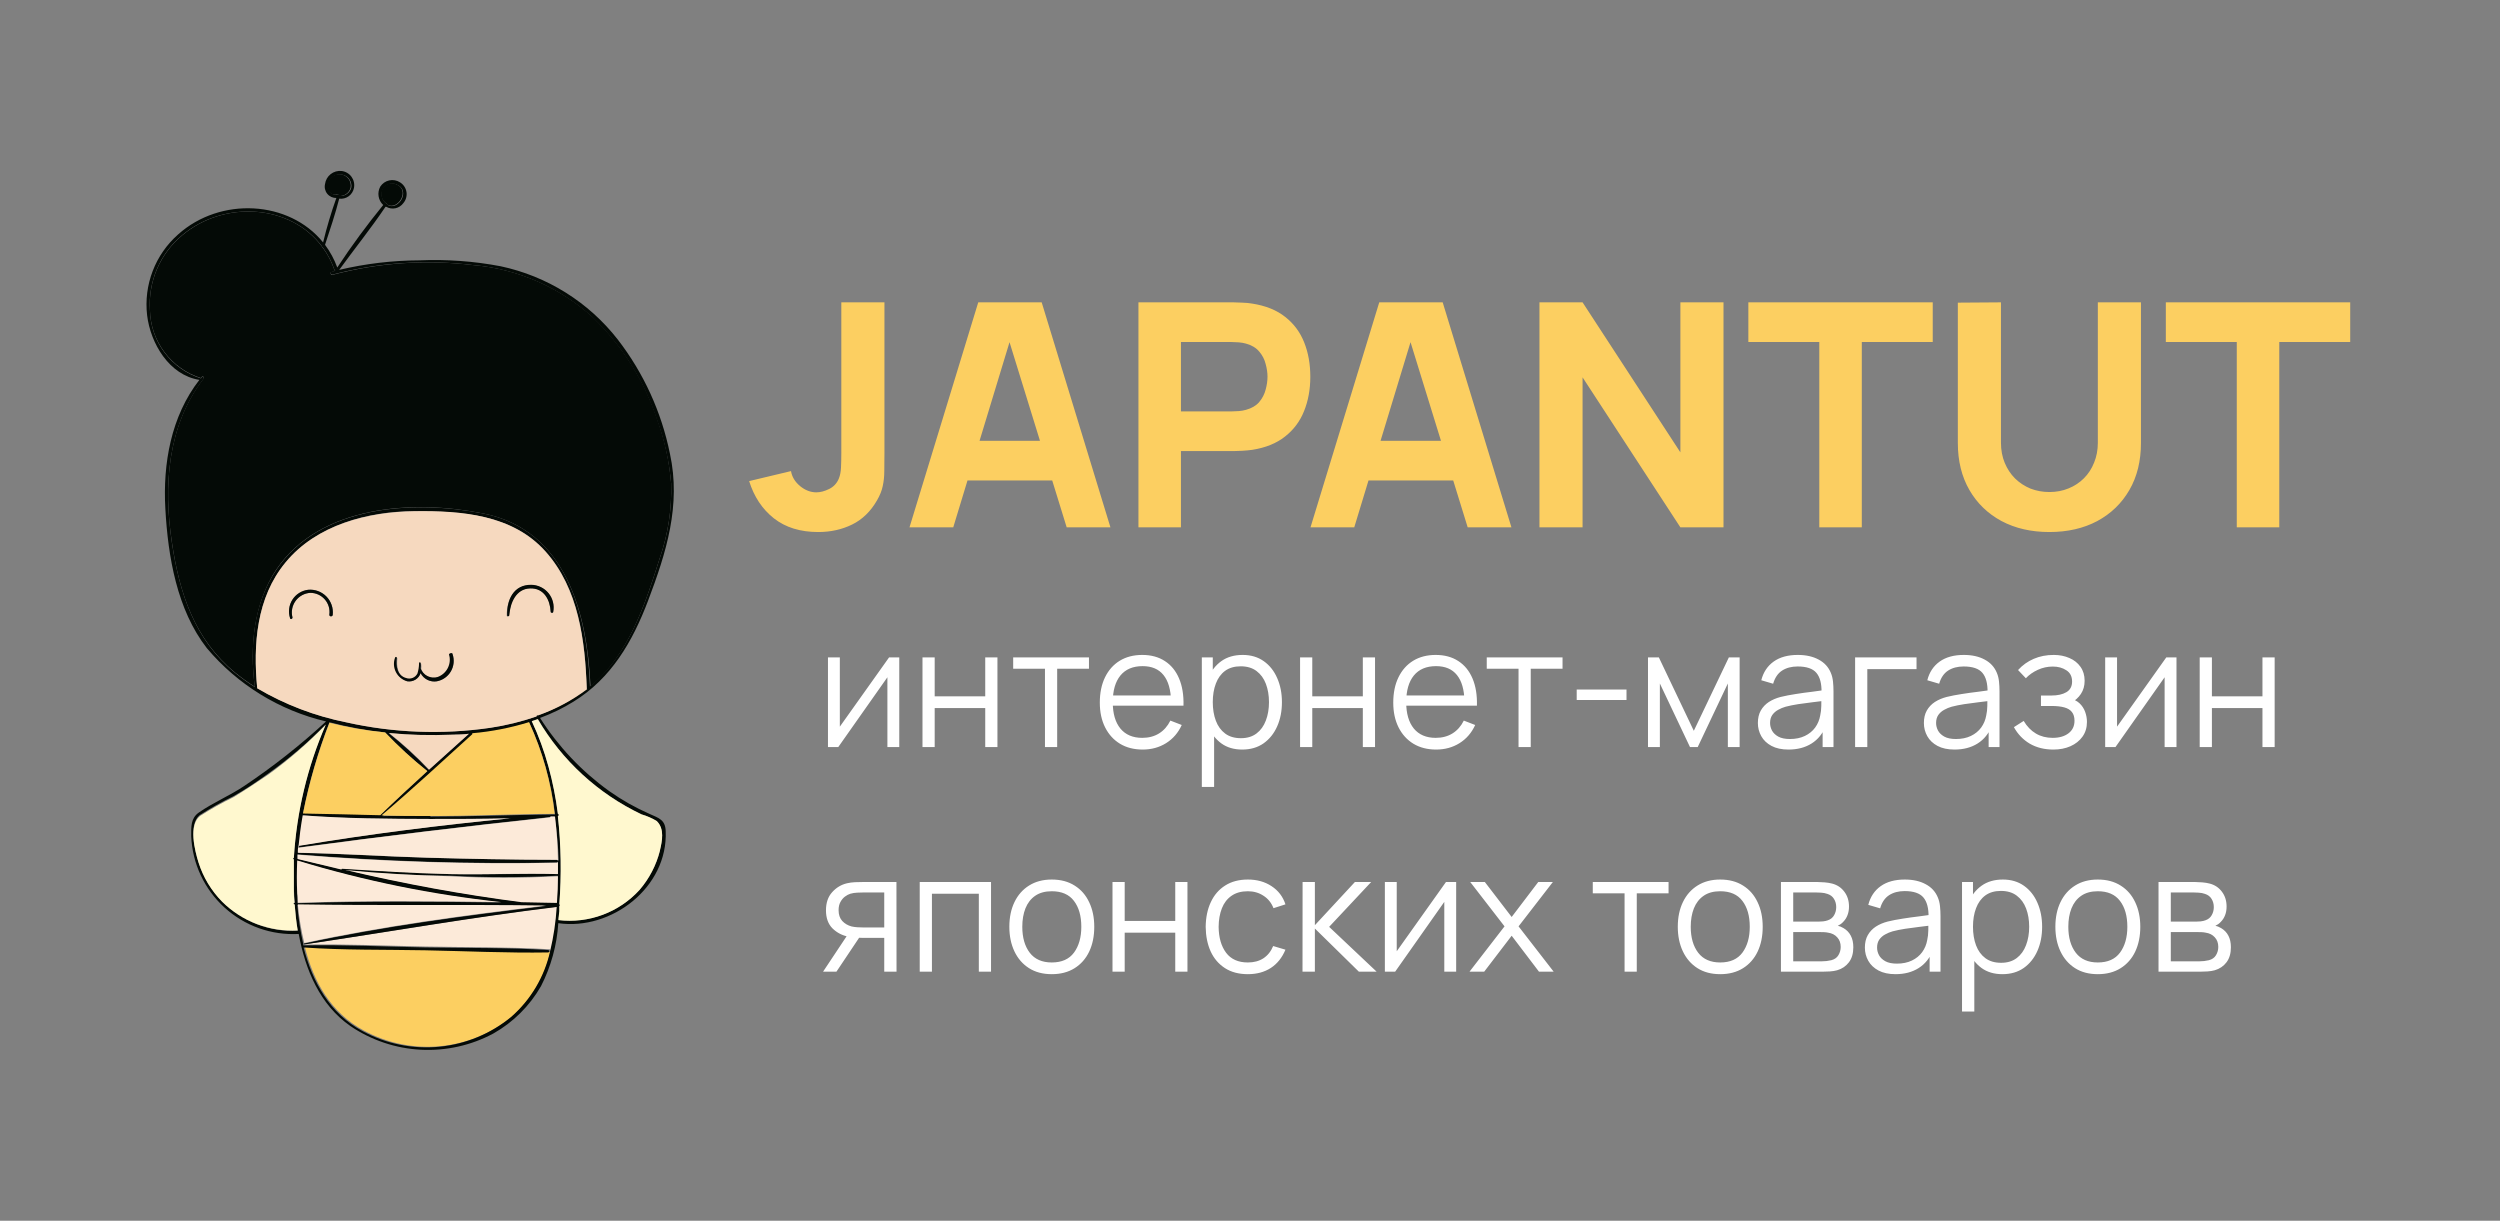 <svg width="512" height="250" viewBox="0 0 512 250" fill="none" xmlns="http://www.w3.org/2000/svg">
<rect x="0" y="0" width="512" height="250" fill="#808080" stroke="none"/>
<path fill-rule="evenodd" clip-rule="evenodd" d="M112.737 194.805C111.598 199.969 108.859 204.642 104.91 208.159C100.722 211.614 95.596 213.739 90.192 214.26C84.787 214.781 79.35 213.676 74.578 211.086C67.75 207.439 64.197 201.006 62.432 193.922C70.7 194.387 79.037 194.34 87.306 194.503C95.574 194.666 104.12 195.084 112.505 194.944C112.553 194.945 112.6 194.93 112.638 194.9C112.676 194.871 112.703 194.829 112.714 194.782L112.737 194.805Z" fill="#FCCF61"/>
<path fill-rule="evenodd" clip-rule="evenodd" d="M112.76 194.735C112.776 194.699 112.782 194.658 112.778 194.618C112.774 194.578 112.76 194.54 112.736 194.507C112.713 194.474 112.681 194.448 112.645 194.431C112.608 194.414 112.568 194.407 112.528 194.41C104.167 193.923 95.736 194.015 87.352 193.853C78.967 193.69 70.699 193.296 62.385 193.458V193.203C62.391 193.248 62.413 193.289 62.447 193.319C62.481 193.349 62.525 193.366 62.571 193.365C79.78 190.81 96.897 187.791 114.176 185.678C114.003 188.732 113.552 191.763 112.829 194.735H112.76Z" fill="#FCEAD9"/>
<path fill-rule="evenodd" clip-rule="evenodd" d="M137.194 92.871C139.516 103.485 136.45 113.193 132.711 123.063C129.553 131.378 125.186 138.949 117.429 143.71C115.27 145.044 112.983 146.156 110.601 147.032C114.327 152.895 119.144 157.988 124.792 162.035C127.37 163.855 130.124 165.411 133.013 166.68C134.987 167.562 136.265 167.911 136.334 170.233C136.822 181.73 125.21 190.625 114.34 189.069C114.054 193.571 112.845 197.967 110.787 201.982C108.462 206.026 105.093 209.371 101.032 211.667C96.484 214.104 91.356 215.251 86.202 214.985C81.048 214.719 76.066 213.05 71.792 210.157C65.498 205.791 62.502 198.545 61.178 191.275C58.414 191.425 55.647 191.024 53.039 190.096C50.43 189.168 48.032 187.731 45.984 185.868C43.936 184.006 42.278 181.755 41.106 179.246C39.935 176.738 39.274 174.022 39.161 171.255C39.161 169.328 39.045 167.609 40.694 166.424C43.62 164.381 47.081 162.941 49.984 160.99C55.916 157.02 61.53 152.594 66.775 147.752C57.237 145.505 48.678 140.244 42.366 132.748C36.235 124.875 34.4 113.982 33.866 104.228C33.331 94.938 35.027 85.253 40.833 77.798C34.632 76.822 30.823 70.32 30.127 64.56C29.772 61.491 30.166 58.382 31.274 55.498C32.382 52.614 34.172 50.042 36.49 48C45.153 40.243 59.227 41.033 66.172 49.649C66.912 46.567 67.819 43.528 68.889 40.545C68.533 40.555 68.18 40.482 67.857 40.334C67.534 40.185 67.249 39.965 67.025 39.688C66.8 39.412 66.642 39.089 66.563 38.742C66.483 38.395 66.485 38.035 66.567 37.688C66.671 36.889 67.084 36.161 67.718 35.662C68.352 35.163 69.155 34.932 69.957 35.017C70.359 35.064 70.747 35.194 71.097 35.398C71.446 35.602 71.749 35.877 71.987 36.204C72.225 36.532 72.393 36.905 72.479 37.3C72.565 37.695 72.569 38.105 72.489 38.501C72.359 39.181 71.974 39.786 71.412 40.192C70.851 40.597 70.156 40.774 69.47 40.684C68.657 43.866 67.588 47.025 66.567 50.137C67.621 51.557 68.466 53.121 69.075 54.782C71.99 50.359 75.129 46.087 78.481 41.985C77.978 41.513 77.645 40.888 77.536 40.207C77.427 39.526 77.547 38.828 77.877 38.222C78.296 37.57 78.957 37.11 79.715 36.945C80.473 36.779 81.265 36.922 81.918 37.34C82.27 37.554 82.571 37.842 82.801 38.184C83.03 38.526 83.182 38.914 83.246 39.321C83.31 39.727 83.285 40.143 83.172 40.539C83.059 40.935 82.861 41.302 82.592 41.613C82.204 42.144 81.635 42.513 80.992 42.651C80.349 42.788 79.678 42.683 79.108 42.357C79.056 42.376 78.998 42.376 78.945 42.357C75.996 46.746 72.582 50.973 69.47 55.27C74.858 53.994 80.375 53.339 85.913 53.319C91.476 53.081 97.049 53.486 102.519 54.526C112.043 56.553 120.547 61.874 126.533 69.553C131.822 76.409 135.468 84.386 137.194 92.871ZM135.127 114.284C136.822 109.381 137.609 104.211 137.449 99.025C137.061 94.531 136.069 90.11 134.5 85.88C131.871 77.948 127.351 70.774 121.331 64.978C114.59 58.844 106.024 55.091 96.945 54.294C87.285 53.102 77.487 53.764 68.076 56.245C67.704 56.245 67.542 55.781 67.914 55.664L68.68 55.456C68.632 55.443 68.589 55.416 68.556 55.379C68.523 55.342 68.501 55.296 68.494 55.246C67.942 53.647 67.159 52.137 66.172 50.764C66.139 50.761 66.107 50.752 66.078 50.736C66.049 50.72 66.024 50.698 66.004 50.672C65.984 50.645 65.971 50.615 65.963 50.583C65.956 50.551 65.956 50.518 65.963 50.485C59.483 41.776 45.85 40.986 37.303 48.163C35.063 50.024 33.297 52.391 32.151 55.068C31.004 57.745 30.509 60.656 30.707 63.561C30.776 66.684 31.82 69.708 33.695 72.207C35.569 74.706 38.179 76.556 41.158 77.496C41.228 77.416 41.29 77.331 41.344 77.24C41.553 77.008 41.878 77.357 41.693 77.589C34.284 87.274 33.448 99.49 35.213 111.172C36.746 121.438 39.858 131.03 48.149 137.811C49.437 138.859 50.786 139.829 52.19 140.714C51.099 132.562 51.865 123.644 56.603 116.677C65.591 103.392 84.728 102.37 98.965 105.157C115.92 108.525 120.286 125.595 120.82 140.575C121.494 140.018 122.144 139.414 122.771 138.81C129.344 132.33 132.409 122.901 135.127 114.284ZM135.127 174.205C135.591 172.231 136.125 169.746 134.476 168.143C133.518 167.557 132.487 167.096 131.411 166.773C122.527 162.554 115.121 155.755 110.16 147.264L108.929 147.682C110.332 150.675 111.474 153.783 112.343 156.972C113.217 160.15 113.861 163.386 114.271 166.657C114.549 166.657 114.549 167.052 114.271 167.121C114.929 173.106 115.03 179.14 114.573 185.144C114.603 185.172 114.627 185.206 114.643 185.244C114.66 185.282 114.668 185.323 114.668 185.364C114.668 185.406 114.66 185.447 114.643 185.485C114.627 185.523 114.603 185.557 114.573 185.585V186.607C114.573 187.211 114.456 187.815 114.387 188.419C117.447 188.784 120.549 188.414 123.437 187.34C126.326 186.265 128.916 184.517 130.993 182.241C132.991 179.923 134.422 177.172 135.173 174.205H135.127ZM88.119 167.237C96.596 167.237 105.097 166.866 113.667 166.796C112.913 160.294 111.133 153.952 108.395 148.007C104.664 149.186 100.817 149.965 96.922 150.33C96.936 150.362 96.944 150.398 96.944 150.434C96.944 150.47 96.936 150.506 96.922 150.539C90.79 156.136 84.728 161.779 78.342 167.144C81.547 167.052 84.845 167.121 88.166 167.121L88.119 167.237ZM92.091 179.012C99.476 179.198 106.862 178.85 114.224 179.012V176.411C114.221 176.445 114.212 176.477 114.196 176.507C114.181 176.537 114.159 176.564 114.133 176.585C114.107 176.607 114.077 176.623 114.045 176.633C114.013 176.643 113.979 176.647 113.945 176.643C96.254 176.981 78.558 176.423 60.923 174.971V175.854C63.911 176.597 66.907 177.317 69.911 178.014C69.911 178.014 69.911 177.851 70.05 177.851C77.366 178.316 84.728 178.734 92.091 179.012ZM95.993 150.33C94.878 150.33 93.67 150.492 92.648 150.515C88.294 150.7 83.932 150.576 79.596 150.144C82.507 152.442 85.247 154.949 87.794 157.645L95.993 150.33ZM114.015 185.748C96.713 187.838 79.619 190.857 62.409 193.412C62.386 193.415 62.362 193.414 62.34 193.407C62.317 193.4 62.297 193.389 62.279 193.373C62.261 193.358 62.247 193.339 62.238 193.317C62.228 193.296 62.223 193.273 62.223 193.249C78.481 189.719 95.203 187.559 111.762 185.562C94.808 185.399 77.854 185.562 60.9 185.33C61.105 188.034 61.509 190.72 62.107 193.365V193.621C70.399 193.458 78.76 193.876 87.074 194.039C95.389 194.202 103.889 194.039 112.25 194.573C112.288 194.575 112.326 194.586 112.359 194.604C112.393 194.623 112.422 194.649 112.445 194.68C112.467 194.711 112.482 194.747 112.488 194.785C112.495 194.823 112.493 194.861 112.482 194.898C112.467 194.947 112.436 194.99 112.394 195.019C112.352 195.049 112.301 195.063 112.25 195.061C103.866 195.2 95.458 194.782 87.074 194.62C78.69 194.457 70.468 194.62 62.177 194.039C63.965 201.006 67.496 207.556 74.324 211.202C79.1 213.791 84.54 214.896 89.948 214.375C95.356 213.853 100.485 211.73 104.679 208.276C108.709 204.751 111.508 200.032 112.668 194.805C113.376 191.83 113.827 188.8 114.015 185.748ZM70.933 147.937C80.614 150.106 90.611 150.484 100.429 149.052C103.643 148.566 106.807 147.789 109.881 146.73C109.874 146.702 109.873 146.672 109.879 146.644C109.885 146.616 109.898 146.59 109.916 146.567C109.934 146.544 109.957 146.526 109.983 146.514C110.009 146.502 110.038 146.496 110.067 146.497C110.092 146.485 110.12 146.479 110.148 146.479C110.176 146.479 110.204 146.485 110.229 146.497C113.803 145.197 117.155 143.357 120.17 141.04C119.821 131.169 118.59 120.625 111.739 112.937C104.888 105.25 94.413 104.692 84.891 104.692C75.369 104.692 64.825 107.479 58.484 115.167C52.515 122.343 51.819 132.028 52.678 140.947C58.328 144.283 64.499 146.647 70.933 147.937ZM70.817 178.13C82.679 180.941 94.679 183.135 106.769 184.702L114.015 184.842C114.108 182.984 114.178 181.149 114.224 179.338C106.859 179.732 99.479 179.732 92.114 179.338C84.984 179.291 77.9 179.012 70.817 178.223V178.13ZM104.539 167.586C99.082 167.748 93.6 167.725 88.282 167.725C79.573 167.725 70.817 167.725 62.13 167.005C61.759 169.119 61.48 171.232 61.271 173.369C61.271 173.81 61.271 174.251 61.155 174.669C69.934 174.809 78.736 175.413 87.515 175.668C96.294 175.923 105.283 176.016 114.155 176.109C114.225 176.109 114.292 176.135 114.344 176.183C114.395 176.23 114.427 176.295 114.433 176.365C114.319 173.294 114.04 170.232 113.597 167.191H112.738C112.715 167.235 112.682 167.273 112.642 167.301C112.601 167.329 112.555 167.347 112.506 167.353C95.365 169.188 78.295 171.302 61.202 173.555C61.085 173.555 61.016 173.415 61.039 173.299C61.048 173.272 61.063 173.248 61.084 173.227C61.104 173.207 61.128 173.192 61.155 173.183C75.578 170.814 90.07 169.002 104.539 167.586ZM87.515 157.924C84.455 155.488 81.569 152.841 78.876 150.004C75.028 149.594 71.216 148.895 67.472 147.914C65.13 153.938 63.319 160.155 62.061 166.494C67.333 166.494 72.605 166.726 77.877 166.842C81.082 163.893 84.241 160.897 87.515 157.924ZM60.18 175.691C60.736 166.285 62.937 157.048 66.683 148.402C63.052 152.093 59.104 155.458 54.884 158.458C52.562 160.13 50.239 161.71 47.731 163.103C45.38 164.243 43.1 165.522 40.903 166.935C38.58 168.84 39.858 174.042 40.624 176.504C41.566 179.552 43.223 182.331 45.455 184.61C47.474 186.644 49.899 188.231 52.572 189.268C55.245 190.304 58.106 190.766 60.969 190.625C60.667 188.837 60.482 187.048 60.342 185.26C60.318 185.27 60.291 185.273 60.264 185.271C60.238 185.268 60.213 185.258 60.191 185.244C60.169 185.229 60.151 185.209 60.138 185.185C60.126 185.162 60.119 185.136 60.119 185.109C60.119 185.082 60.126 185.056 60.138 185.033C60.151 185.009 60.169 184.989 60.191 184.974C60.213 184.959 60.238 184.95 60.264 184.947C60.291 184.944 60.318 184.948 60.342 184.958C60.342 183.983 60.203 183.007 60.18 182.032C60.18 180.058 60.18 178.06 60.18 176.063C59.971 176.063 60.063 175.691 60.18 175.761V175.691ZM60.923 184.981C74.858 184.517 88.793 184.633 102.728 184.842C88.555 183.325 74.558 180.471 60.923 176.318C60.807 178.585 60.807 180.856 60.923 183.123C60.876 183.657 60.923 184.261 60.969 184.888L60.923 184.981ZM69.609 40.15C70.127 40.171 70.638 40.017 71.058 39.714C71.479 39.411 71.787 38.976 71.931 38.478C72.035 37.914 71.927 37.331 71.626 36.842C71.326 36.353 70.856 35.993 70.306 35.83C69.776 35.662 69.204 35.689 68.693 35.906C68.181 36.123 67.765 36.517 67.519 37.015C66.892 38.222 67.519 40.289 69.191 39.802C69.243 39.786 69.297 39.783 69.35 39.794C69.403 39.805 69.453 39.828 69.494 39.863C69.536 39.898 69.568 39.942 69.588 39.992C69.608 40.042 69.615 40.097 69.609 40.15ZM79.433 41.985C81.523 43.239 84.287 38.966 81.175 37.781C80.663 37.552 80.082 37.533 79.556 37.728C79.03 37.924 78.602 38.318 78.365 38.826C78.129 39.344 78.09 39.93 78.257 40.473C78.424 41.017 78.785 41.48 79.271 41.776C79.312 41.796 79.348 41.825 79.376 41.862C79.404 41.898 79.424 41.94 79.433 41.985Z" fill="#040A06"/>
<path fill-rule="evenodd" clip-rule="evenodd" d="M137.449 99.026C137.609 104.211 136.822 109.382 135.127 114.284C132.409 122.901 129.344 132.33 122.887 138.81C122.26 139.414 121.61 140.018 120.936 140.575C120.286 125.595 115.92 108.525 98.966 105.157C84.729 102.3 65.591 103.392 56.603 116.607C51.958 123.574 51.099 132.493 52.19 140.645C50.786 139.759 49.437 138.79 48.149 137.742C39.858 130.96 36.746 121.484 35.213 111.103C33.448 99.49 34.284 87.204 41.693 77.519C41.879 77.287 41.553 76.939 41.344 77.171C41.29 77.261 41.228 77.347 41.158 77.426C38.179 76.486 35.569 74.636 33.695 72.137C31.821 69.638 30.776 66.615 30.707 63.491C30.528 60.605 31.032 57.717 32.178 55.062C33.324 52.406 35.08 50.059 37.303 48.209C45.85 40.986 59.483 41.776 65.963 50.532C65.956 50.564 65.956 50.597 65.963 50.63C65.971 50.662 65.985 50.692 66.004 50.718C66.024 50.745 66.049 50.767 66.078 50.782C66.107 50.798 66.139 50.808 66.172 50.811C67.16 52.184 67.942 53.694 68.494 55.293C68.502 55.342 68.523 55.388 68.556 55.425C68.589 55.462 68.632 55.489 68.68 55.502L67.914 55.711C67.542 55.711 67.705 56.408 68.076 56.292C77.484 53.795 87.283 53.117 96.945 54.294C106.056 55.071 114.659 58.825 121.424 64.978C127.444 70.774 131.964 77.948 134.593 85.88C136.13 90.114 137.091 94.536 137.449 99.026Z" fill="#040A06"/>
<path fill-rule="evenodd" clip-rule="evenodd" d="M134.498 168.142C136.147 169.745 135.613 172.23 135.149 174.204C134.401 177.179 132.969 179.938 130.968 182.263C128.891 184.539 126.301 186.287 123.413 187.362C120.525 188.436 117.422 188.806 114.362 188.441C114.362 187.837 114.502 187.233 114.548 186.629V185.607C114.578 185.579 114.602 185.545 114.619 185.507C114.635 185.469 114.644 185.428 114.644 185.387C114.644 185.345 114.635 185.304 114.619 185.266C114.602 185.229 114.578 185.194 114.548 185.166C115.005 179.162 114.904 173.129 114.246 167.143C114.478 167.143 114.478 166.679 114.246 166.679C113.837 163.409 113.192 160.172 112.318 156.994C111.449 153.805 110.307 150.697 108.904 147.704L110.135 147.286C115.096 155.778 122.502 162.576 131.386 166.795C132.477 167.107 133.524 167.56 134.498 168.142Z" fill="#FFF8CF"/>
<path fill-rule="evenodd" clip-rule="evenodd" d="M68.146 125.897C68.218 125.215 68.137 124.525 67.91 123.877C67.683 123.23 67.316 122.64 66.834 122.152C66.352 121.663 65.768 121.287 65.123 121.052C64.479 120.816 63.79 120.726 63.107 120.788C62.451 120.868 61.822 121.092 61.264 121.445C60.706 121.798 60.233 122.27 59.88 122.828C59.526 123.386 59.301 124.015 59.221 124.67C59.14 125.325 59.206 125.99 59.414 126.617C59.414 126.919 59.948 126.78 59.902 126.455C59.749 125.879 59.727 125.277 59.835 124.692C59.944 124.107 60.181 123.553 60.53 123.07C60.879 122.588 61.331 122.189 61.853 121.903C62.375 121.617 62.954 121.45 63.548 121.415C64.112 121.412 64.67 121.532 65.183 121.764C65.697 121.997 66.155 122.337 66.525 122.763C66.895 123.188 67.169 123.688 67.329 124.229C67.489 124.77 67.53 125.339 67.45 125.897C67.427 126.338 68.1 126.338 68.146 125.897ZM89.467 139.53C90.062 139.416 90.627 139.176 91.121 138.825C91.616 138.475 92.031 138.023 92.336 137.5C92.642 136.976 92.832 136.393 92.894 135.79C92.956 135.187 92.888 134.577 92.695 134.003C92.579 133.585 91.999 133.77 92.068 134.188C92.352 135.113 92.269 136.111 91.837 136.976C91.404 137.841 90.656 138.506 89.746 138.833C89.049 139.036 88.302 138.967 87.655 138.639C87.008 138.311 86.51 137.75 86.262 137.068C86.319 136.707 86.319 136.338 86.262 135.977C86.262 135.934 86.245 135.892 86.214 135.862C86.184 135.831 86.142 135.814 86.099 135.814C86.056 135.814 86.015 135.831 85.984 135.862C85.954 135.892 85.937 135.934 85.937 135.977C85.921 136.022 85.921 136.071 85.937 136.116C85.921 136.794 85.812 137.466 85.612 138.114C85.406 138.526 85.055 138.849 84.627 139.02C84.199 139.191 83.723 139.199 83.289 139.043C81.478 138.532 81.176 136.441 81.385 134.839C81.371 134.803 81.348 134.773 81.317 134.751C81.285 134.729 81.248 134.718 81.21 134.718C81.173 134.718 81.136 134.729 81.104 134.751C81.073 134.773 81.049 134.803 81.036 134.839C80.881 135.302 80.818 135.792 80.853 136.28C80.888 136.767 81.02 137.243 81.24 137.68C81.461 138.116 81.766 138.504 82.137 138.822C82.509 139.14 82.94 139.38 83.405 139.53C83.98 139.616 84.566 139.498 85.062 139.197C85.558 138.896 85.934 138.43 86.123 137.881C86.436 138.473 86.927 138.951 87.528 139.247C88.128 139.543 88.807 139.642 89.467 139.53ZM113.296 125.363C113.429 124.694 113.413 124.003 113.249 123.34C113.085 122.678 112.777 122.06 112.346 121.53C111.916 121 111.375 120.571 110.76 120.274C110.145 119.977 109.473 119.82 108.79 119.812C105.167 119.812 103.774 122.924 103.774 126.037C103.774 126.338 104.168 126.315 104.215 126.037C104.517 123.435 105.399 120.579 108.558 120.486C111.717 120.393 112.646 122.808 112.785 125.293C112.785 125.595 113.226 125.595 113.296 125.317V125.363ZM120.263 141.133C117.214 143.426 113.83 145.235 110.23 146.498C110.205 146.485 110.177 146.479 110.149 146.479C110.121 146.479 110.093 146.485 110.068 146.498C110.039 146.497 110.01 146.503 109.984 146.515C109.958 146.527 109.935 146.545 109.917 146.567C109.899 146.59 109.886 146.616 109.88 146.645C109.874 146.673 109.875 146.702 109.882 146.73C106.808 147.789 103.644 148.566 100.429 149.052C90.612 150.484 80.615 150.106 70.933 147.938C64.501 146.654 58.33 144.299 52.679 140.97C51.819 132.052 52.516 122.39 58.485 115.19C64.825 107.48 75.253 104.832 84.892 104.693C94.53 104.553 105.005 105.413 111.74 112.984C118.475 120.555 119.822 131.216 120.17 141.086L120.263 141.133Z" fill="#F6D9BF"/>
<path fill-rule="evenodd" clip-rule="evenodd" d="M114.271 176.411V179.012C106.909 178.803 99.523 179.151 92.137 179.012C84.752 178.873 77.413 178.385 70.074 177.92C70.074 177.92 69.911 177.92 69.934 178.083C66.946 177.386 63.95 176.666 60.946 175.923V175.041C78.597 176.485 96.309 177.036 114.015 176.689C114.051 176.69 114.086 176.682 114.119 176.668C114.151 176.654 114.181 176.633 114.205 176.607C114.229 176.58 114.247 176.549 114.259 176.516C114.27 176.482 114.274 176.446 114.271 176.411Z" fill="#FCEAD9"/>
<path fill-rule="evenodd" clip-rule="evenodd" d="M114.269 179.407C114.269 181.219 114.199 183.054 114.06 184.912L106.814 184.772C94.724 183.205 82.724 181.011 70.861 178.2C77.945 178.873 85.029 179.268 92.159 179.454C99.523 179.86 106.904 179.86 114.269 179.454V179.407Z" fill="#FCEAD9"/>
<path fill-rule="evenodd" clip-rule="evenodd" d="M114.271 176.341C114.265 176.272 114.234 176.207 114.182 176.159C114.13 176.112 114.063 176.086 113.993 176.086C105.121 176.086 96.225 175.9 87.353 175.645C78.482 175.389 69.772 174.785 60.993 174.646C60.993 174.228 60.993 173.787 61.109 173.345C61.109 173.345 61.109 173.601 61.272 173.601C78.365 171.278 95.436 169.235 112.576 167.4C112.625 167.394 112.672 167.376 112.712 167.348C112.753 167.319 112.786 167.281 112.808 167.237H113.667C114.03 170.259 114.232 173.298 114.271 176.341Z" fill="#FCEAD9"/>
<path fill-rule="evenodd" clip-rule="evenodd" d="M108.789 119.766C109.472 119.773 110.144 119.931 110.759 120.228C111.374 120.524 111.915 120.953 112.346 121.483C112.776 122.013 113.084 122.631 113.248 123.294C113.412 123.956 113.428 124.647 113.295 125.316C113.295 125.618 112.784 125.525 112.784 125.316C112.645 122.855 111.391 120.416 108.557 120.509C105.724 120.602 104.516 123.389 104.307 125.99C104.307 126.269 103.842 126.292 103.866 125.99C103.773 122.878 105.166 119.719 108.789 119.766Z" fill="#040A06"/>
<path fill-rule="evenodd" clip-rule="evenodd" d="M108.348 147.891C111.078 153.837 112.85 160.179 113.596 166.68C105.119 166.68 96.619 167.144 88.049 167.121C84.728 167.121 81.43 167.121 78.132 166.982C84.472 161.617 90.534 155.973 96.712 150.376C96.727 150.343 96.734 150.307 96.734 150.271C96.734 150.235 96.727 150.2 96.712 150.167C100.661 149.828 104.562 149.065 108.348 147.891Z" fill="#FCCF61"/>
<path fill-rule="evenodd" clip-rule="evenodd" d="M88.167 167.726C93.601 167.726 99.082 167.726 104.54 167.586C90.071 169.003 75.579 170.815 61.249 173.23C61.222 173.239 61.197 173.254 61.177 173.274C61.157 173.295 61.142 173.319 61.133 173.346C61.342 171.209 61.62 169.096 61.992 166.982C70.701 167.633 79.457 167.702 88.167 167.726Z" fill="#FCEAD9"/>
<path fill-rule="evenodd" clip-rule="evenodd" d="M92.695 150.446C93.786 150.446 95.017 150.446 96.039 150.26L87.887 157.623C85.34 154.927 82.6 152.419 79.689 150.121C84.011 150.536 88.357 150.645 92.695 150.446Z" fill="#F6D9BF"/>
<path fill-rule="evenodd" clip-rule="evenodd" d="M92.694 134.003C92.887 134.577 92.955 135.187 92.893 135.79C92.831 136.393 92.641 136.976 92.335 137.499C92.03 138.023 91.615 138.475 91.12 138.825C90.626 139.176 90.061 139.416 89.466 139.53C88.807 139.635 88.132 139.53 87.536 139.23C86.94 138.93 86.453 138.45 86.145 137.858C85.96 138.416 85.582 138.89 85.081 139.196C84.579 139.502 83.985 139.62 83.404 139.53C82.906 139.395 82.443 139.157 82.042 138.832C81.642 138.507 81.314 138.102 81.08 137.642C80.846 137.183 80.711 136.68 80.683 136.165C80.655 135.65 80.736 135.135 80.919 134.653C80.932 134.617 80.956 134.587 80.987 134.565C81.018 134.543 81.055 134.532 81.093 134.532C81.131 134.532 81.168 134.543 81.199 134.565C81.231 134.587 81.254 134.617 81.267 134.653C81.058 136.255 81.267 138.346 83.172 138.857C83.606 139.013 84.082 139.005 84.51 138.834C84.938 138.663 85.288 138.34 85.494 137.928C85.695 137.28 85.804 136.608 85.82 135.93C85.804 135.885 85.804 135.836 85.82 135.791C85.82 135.748 85.837 135.706 85.867 135.676C85.898 135.645 85.939 135.628 85.982 135.628C86.025 135.628 86.067 135.645 86.097 135.676C86.128 135.706 86.145 135.748 86.145 135.791C86.202 136.152 86.202 136.521 86.145 136.882C86.393 137.564 86.891 138.126 87.538 138.453C88.185 138.781 88.932 138.851 89.629 138.648C90.538 138.32 91.287 137.655 91.72 136.79C92.152 135.925 92.235 134.927 91.951 134.003C92.044 133.77 92.694 133.585 92.694 134.003Z" fill="#040A06"/>
<path fill-rule="evenodd" clip-rule="evenodd" d="M60.993 185.213C77.947 185.492 94.902 185.213 111.856 185.446C95.296 187.443 78.621 189.603 62.317 193.133C61.685 190.529 61.242 187.882 60.993 185.213Z" fill="#FCEAD9"/>
<path fill-rule="evenodd" clip-rule="evenodd" d="M60.877 176.226C74.512 180.379 88.51 183.232 102.682 184.749C88.747 184.54 74.812 184.424 60.993 184.889C60.993 184.261 60.993 183.634 60.877 183.031C60.761 180.764 60.761 178.492 60.877 176.226Z" fill="#FCEAD9"/>
<path fill-rule="evenodd" clip-rule="evenodd" d="M78.875 150.004C81.568 152.841 84.455 155.488 87.515 157.924C84.24 160.897 81.012 163.893 77.877 166.959C72.605 166.843 67.333 166.68 62.06 166.61C63.319 160.271 65.13 154.054 67.472 148.03C71.219 148.972 75.03 149.632 78.875 150.004Z" fill="#FCCF61"/>
<path fill-rule="evenodd" clip-rule="evenodd" d="M81.083 37.712C84.195 38.896 81.431 43.169 79.341 41.915C79.332 41.87 79.312 41.828 79.284 41.792C79.256 41.756 79.219 41.726 79.178 41.706C78.692 41.411 78.332 40.947 78.165 40.404C77.998 39.86 78.036 39.274 78.272 38.757C78.51 38.248 78.938 37.854 79.464 37.658C79.989 37.463 80.571 37.482 81.083 37.712Z" fill="#040A06"/>
<path fill-rule="evenodd" clip-rule="evenodd" d="M70.305 35.83C70.829 36.019 71.268 36.391 71.541 36.877C71.814 37.363 71.903 37.931 71.791 38.477C71.647 38.975 71.339 39.411 70.918 39.714C70.498 40.017 69.987 40.17 69.469 40.15C69.475 40.096 69.468 40.042 69.448 39.992C69.428 39.941 69.396 39.897 69.354 39.862C69.313 39.828 69.263 39.804 69.21 39.794C69.157 39.783 69.103 39.785 69.051 39.801C67.402 40.289 66.728 38.222 67.379 37.014C67.627 36.484 68.067 36.068 68.61 35.848C69.152 35.629 69.758 35.622 70.305 35.83Z" fill="#040A06"/>
<path fill-rule="evenodd" clip-rule="evenodd" d="M63.106 120.787C63.789 120.725 64.478 120.815 65.122 121.051C65.767 121.287 66.351 121.663 66.833 122.151C67.315 122.64 67.682 123.229 67.909 123.877C68.136 124.524 68.217 125.214 68.146 125.897C68.146 126.338 67.426 126.338 67.449 125.897C67.529 125.338 67.488 124.769 67.328 124.229C67.169 123.688 66.894 123.187 66.524 122.762C66.154 122.337 65.696 121.996 65.183 121.764C64.669 121.531 64.111 121.412 63.547 121.414C62.953 121.449 62.374 121.616 61.852 121.903C61.33 122.189 60.878 122.588 60.529 123.07C60.181 123.552 59.943 124.106 59.834 124.691C59.726 125.276 59.748 125.879 59.901 126.454C59.901 126.779 59.483 126.918 59.413 126.617C59.205 125.99 59.139 125.325 59.22 124.67C59.3 124.014 59.525 123.385 59.879 122.827C60.232 122.269 60.705 121.797 61.263 121.444C61.821 121.092 62.45 120.867 63.106 120.787Z" fill="#040A06"/>
<path fill-rule="evenodd" clip-rule="evenodd" d="M66.731 148.402C62.969 157.046 60.753 166.282 60.181 175.691C59.996 175.691 59.903 175.923 60.181 175.993C60.181 177.99 60.181 179.988 60.181 181.962C60.181 182.937 60.181 183.913 60.344 184.888C60.319 184.878 60.293 184.875 60.266 184.878C60.24 184.88 60.215 184.89 60.193 184.905C60.17 184.92 60.153 184.94 60.14 184.963C60.128 184.987 60.121 185.013 60.121 185.039C60.121 185.066 60.128 185.092 60.14 185.115C60.153 185.139 60.17 185.159 60.193 185.174C60.215 185.189 60.24 185.198 60.266 185.201C60.293 185.204 60.319 185.2 60.344 185.19C60.483 186.979 60.669 188.767 60.971 190.555C58.126 190.708 55.28 190.264 52.616 189.253C49.952 188.241 47.529 186.683 45.503 184.679C43.286 182.434 41.631 179.696 40.672 176.69C39.906 174.228 38.582 169.026 40.951 167.121C43.148 165.708 45.428 164.428 47.779 163.289C50.218 161.803 52.61 160.223 54.933 158.644C59.16 155.584 63.108 152.157 66.731 148.402Z" fill="#FFF8CF"/>
<path d="M167.567 108.96C163.898 108.96 160.868 108.021 158.479 106.144C156.111 104.267 154.426 101.728 153.423 98.528L161.999 96.48C162.191 97.653 162.81 98.677 163.855 99.552C164.9 100.405 166.01 100.832 167.183 100.832C167.994 100.832 168.858 100.608 169.775 100.16C170.714 99.712 171.386 98.997 171.791 98.016C172.047 97.397 172.196 96.64 172.239 95.744C172.282 94.848 172.303 93.813 172.303 92.64V61.92H181.135V92.64C181.135 94.112 181.124 95.392 181.103 96.48C181.103 97.568 180.996 98.592 180.783 99.552C180.591 100.491 180.196 101.472 179.599 102.496C178.298 104.757 176.602 106.4 174.511 107.424C172.42 108.448 170.106 108.96 167.567 108.96ZM186.265 108L200.345 61.92H213.337L227.417 108H218.457L205.913 67.36H207.577L195.225 108H186.265ZM194.713 98.4V90.272H219.033V98.4H194.713ZM233.153 108V61.92H252.609C253.057 61.92 253.654 61.941 254.401 61.984C255.169 62.005 255.852 62.069 256.449 62.176C259.201 62.603 261.452 63.509 263.201 64.896C264.972 66.283 266.273 68.032 267.105 70.144C267.937 72.235 268.353 74.571 268.353 77.152C268.353 79.733 267.926 82.08 267.073 84.192C266.241 86.283 264.94 88.021 263.169 89.408C261.42 90.795 259.18 91.701 256.449 92.128C255.852 92.213 255.169 92.277 254.401 92.32C253.633 92.363 253.036 92.384 252.609 92.384H241.857V108H233.153ZM241.857 84.256H252.225C252.673 84.256 253.164 84.235 253.697 84.192C254.23 84.149 254.721 84.064 255.169 83.936C256.342 83.616 257.249 83.083 257.889 82.336C258.529 81.568 258.966 80.725 259.201 79.808C259.457 78.869 259.585 77.984 259.585 77.152C259.585 76.32 259.457 75.445 259.201 74.528C258.966 73.589 258.529 72.747 257.889 72C257.249 71.232 256.342 70.688 255.169 70.368C254.721 70.24 254.23 70.155 253.697 70.112C253.164 70.069 252.673 70.048 252.225 70.048H241.857V84.256ZM268.39 108L282.47 61.92H295.462L309.542 108H300.582L288.038 67.36H289.702L277.35 108H268.39ZM276.838 98.4V90.272H301.158V98.4H276.838ZM315.278 108V61.92H324.11L344.142 92.64V61.92H352.974V108H344.142L324.11 77.28V108H315.278ZM372.591 108V70.048H358.063V61.92H395.823V70.048H381.295V108H372.591ZM419.717 108.96C416.005 108.96 412.741 108.213 409.925 106.72C407.109 105.205 404.912 103.083 403.333 100.352C401.755 97.621 400.965 94.411 400.965 90.72V61.984L409.797 61.92V90.656C409.797 92.171 410.053 93.547 410.565 94.784C411.077 96.021 411.781 97.088 412.677 97.984C413.595 98.88 414.651 99.573 415.845 100.064C417.061 100.533 418.352 100.768 419.717 100.768C421.125 100.768 422.427 100.523 423.621 100.032C424.837 99.541 425.893 98.848 426.789 97.952C427.685 97.056 428.379 95.989 428.869 94.752C429.381 93.515 429.637 92.149 429.637 90.656V61.92H438.469V90.72C438.469 94.411 437.68 97.621 436.101 100.352C434.523 103.083 432.325 105.205 429.509 106.72C426.693 108.213 423.429 108.96 419.717 108.96ZM458.091 108V70.048H443.563V61.92H481.323V70.048H466.795V108H458.091Z" fill="#FCCF61"/>
<path d="M184.17 134.64V153H181.739V138.703L171.675 153H169.567V134.64H171.998V148.818L182.079 134.64H184.17ZM188.925 153V134.64H191.424V142.613H201.777V134.64H204.276V153H201.777V145.01H191.424V153H188.925ZM214.01 153V136.952H207.499V134.64H223.02V136.952H216.509V153H214.01ZM234.031 153.51C232.24 153.51 230.688 153.113 229.373 152.32C228.07 151.527 227.055 150.41 226.33 148.971C225.605 147.532 225.242 145.843 225.242 143.905C225.242 141.899 225.599 140.165 226.313 138.703C227.027 137.241 228.03 136.113 229.322 135.32C230.625 134.527 232.161 134.13 233.929 134.13C235.742 134.13 237.289 134.549 238.57 135.388C239.851 136.215 240.82 137.405 241.477 138.958C242.134 140.511 242.435 142.364 242.378 144.517H239.828V143.633C239.783 141.253 239.267 139.457 238.281 138.244C237.306 137.031 235.878 136.425 233.997 136.425C232.025 136.425 230.512 137.065 229.458 138.346C228.415 139.627 227.894 141.451 227.894 143.82C227.894 146.132 228.415 147.928 229.458 149.209C230.512 150.478 232.002 151.113 233.929 151.113C235.244 151.113 236.388 150.813 237.363 150.212C238.349 149.6 239.125 148.722 239.692 147.577L242.021 148.478C241.296 150.076 240.225 151.317 238.808 152.201C237.403 153.074 235.81 153.51 234.031 153.51ZM227.01 144.517V142.426H241.035V144.517H227.01ZM254.396 153.51C252.707 153.51 251.279 153.085 250.112 152.235C248.944 151.374 248.06 150.212 247.46 148.75C246.859 147.277 246.559 145.628 246.559 143.803C246.559 141.944 246.859 140.29 247.46 138.839C248.072 137.377 248.967 136.227 250.146 135.388C251.324 134.549 252.775 134.13 254.498 134.13C256.175 134.13 257.614 134.555 258.816 135.405C260.017 136.255 260.935 137.411 261.57 138.873C262.216 140.335 262.539 141.978 262.539 143.803C262.539 145.639 262.216 147.288 261.57 148.75C260.924 150.212 259.994 151.374 258.782 152.235C257.569 153.085 256.107 153.51 254.396 153.51ZM246.134 161.16V134.64H248.378V148.461H248.65V161.16H246.134ZM254.141 151.181C255.421 151.181 256.487 150.858 257.337 150.212C258.187 149.566 258.821 148.688 259.241 147.577C259.671 146.455 259.887 145.197 259.887 143.803C259.887 142.42 259.677 141.174 259.258 140.063C258.838 138.952 258.198 138.074 257.337 137.428C256.487 136.782 255.404 136.459 254.09 136.459C252.809 136.459 251.744 136.771 250.894 137.394C250.055 138.017 249.426 138.884 249.007 139.995C248.587 141.094 248.378 142.364 248.378 143.803C248.378 145.22 248.587 146.489 249.007 147.611C249.426 148.722 250.061 149.594 250.911 150.229C251.761 150.864 252.837 151.181 254.141 151.181ZM266.255 153V134.64H268.754V142.613H279.107V134.64H281.606V153H279.107V145.01H268.754V153H266.255ZM294.128 153.51C292.338 153.51 290.785 153.113 289.47 152.32C288.167 151.527 287.153 150.41 286.427 148.971C285.702 147.532 285.339 145.843 285.339 143.905C285.339 141.899 285.696 140.165 286.41 138.703C287.124 137.241 288.127 136.113 289.419 135.32C290.723 134.527 292.258 134.13 294.026 134.13C295.84 134.13 297.387 134.549 298.667 135.388C299.948 136.215 300.917 137.405 301.574 138.958C302.232 140.511 302.532 142.364 302.475 144.517H299.925V143.633C299.88 141.253 299.364 139.457 298.378 138.244C297.404 137.031 295.976 136.425 294.094 136.425C292.122 136.425 290.609 137.065 289.555 138.346C288.513 139.627 287.991 141.451 287.991 143.82C287.991 146.132 288.513 147.928 289.555 149.209C290.609 150.478 292.1 151.113 294.026 151.113C295.341 151.113 296.486 150.813 297.46 150.212C298.446 149.6 299.223 148.722 299.789 147.577L302.118 148.478C301.393 150.076 300.322 151.317 298.905 152.201C297.5 153.074 295.908 153.51 294.128 153.51ZM287.107 144.517V142.426H301.132V144.517H287.107ZM310.997 153V136.952H304.486V134.64H320.007V136.952H313.496V153H310.997ZM322.908 143.361V141.219H333.108V143.361H322.908ZM337.509 153V134.64H339.736L346.893 149.668L354.067 134.64H356.277V153H353.863V139.978L347.692 153H346.111L339.94 139.978V153H337.509ZM366.286 153.51C364.904 153.51 363.742 153.261 362.801 152.762C361.872 152.263 361.175 151.6 360.71 150.773C360.246 149.946 360.013 149.045 360.013 148.07C360.013 147.073 360.212 146.223 360.608 145.52C361.016 144.806 361.566 144.222 362.257 143.769C362.96 143.316 363.77 142.97 364.688 142.732C365.618 142.505 366.643 142.307 367.765 142.137C368.899 141.956 370.004 141.803 371.08 141.678C372.168 141.542 373.12 141.412 373.936 141.287L373.052 141.831C373.086 140.018 372.735 138.675 371.998 137.802C371.262 136.929 369.981 136.493 368.156 136.493C366.898 136.493 365.833 136.776 364.96 137.343C364.099 137.91 363.493 138.805 363.141 140.029L360.71 139.315C361.13 137.672 361.974 136.397 363.243 135.49C364.513 134.583 366.162 134.13 368.19 134.13C369.868 134.13 371.29 134.447 372.457 135.082C373.636 135.705 374.469 136.612 374.956 137.802C375.183 138.335 375.33 138.93 375.398 139.587C375.466 140.244 375.5 140.913 375.5 141.593V153H373.273V148.393L373.919 148.665C373.296 150.24 372.327 151.442 371.012 152.269C369.698 153.096 368.122 153.51 366.286 153.51ZM366.575 151.351C367.743 151.351 368.763 151.141 369.635 150.722C370.508 150.303 371.211 149.73 371.743 149.005C372.276 148.268 372.622 147.441 372.78 146.523C372.916 145.934 372.99 145.288 373.001 144.585C373.013 143.871 373.018 143.338 373.018 142.987L373.97 143.48C373.12 143.593 372.197 143.707 371.199 143.82C370.213 143.933 369.239 144.064 368.275 144.211C367.323 144.358 366.462 144.534 365.691 144.738C365.17 144.885 364.666 145.095 364.178 145.367C363.691 145.628 363.289 145.979 362.971 146.421C362.665 146.863 362.512 147.413 362.512 148.07C362.512 148.603 362.643 149.118 362.903 149.617C363.175 150.116 363.606 150.529 364.195 150.858C364.796 151.187 365.589 151.351 366.575 151.351ZM379.926 153V134.64H392.506V137.037H382.425V153H379.926ZM400.286 153.51C398.904 153.51 397.742 153.261 396.801 152.762C395.872 152.263 395.175 151.6 394.71 150.773C394.246 149.946 394.013 149.045 394.013 148.07C394.013 147.073 394.212 146.223 394.608 145.52C395.016 144.806 395.566 144.222 396.257 143.769C396.96 143.316 397.77 142.97 398.688 142.732C399.618 142.505 400.643 142.307 401.765 142.137C402.899 141.956 404.004 141.803 405.08 141.678C406.168 141.542 407.12 141.412 407.936 141.287L407.052 141.831C407.086 140.018 406.735 138.675 405.998 137.802C405.262 136.929 403.981 136.493 402.156 136.493C400.898 136.493 399.833 136.776 398.96 137.343C398.099 137.91 397.493 138.805 397.141 140.029L394.71 139.315C395.13 137.672 395.974 136.397 397.243 135.49C398.513 134.583 400.162 134.13 402.19 134.13C403.868 134.13 405.29 134.447 406.457 135.082C407.636 135.705 408.469 136.612 408.956 137.802C409.183 138.335 409.33 138.93 409.398 139.587C409.466 140.244 409.5 140.913 409.5 141.593V153H407.273V148.393L407.919 148.665C407.296 150.24 406.327 151.442 405.012 152.269C403.698 153.096 402.122 153.51 400.286 153.51ZM400.575 151.351C401.743 151.351 402.763 151.141 403.635 150.722C404.508 150.303 405.211 149.73 405.743 149.005C406.276 148.268 406.622 147.441 406.78 146.523C406.916 145.934 406.99 145.288 407.001 144.585C407.013 143.871 407.018 143.338 407.018 142.987L407.97 143.48C407.12 143.593 406.197 143.707 405.199 143.82C404.213 143.933 403.239 144.064 402.275 144.211C401.323 144.358 400.462 144.534 399.691 144.738C399.17 144.885 398.666 145.095 398.178 145.367C397.691 145.628 397.289 145.979 396.971 146.421C396.665 146.863 396.512 147.413 396.512 148.07C396.512 148.603 396.643 149.118 396.903 149.617C397.175 150.116 397.606 150.529 398.195 150.858C398.796 151.187 399.589 151.351 400.575 151.351ZM420.539 153.51C418.692 153.51 417.077 153.108 415.694 152.303C414.323 151.487 413.24 150.359 412.447 148.92L414.453 147.645C415.122 148.778 415.955 149.64 416.952 150.229C417.949 150.818 419.094 151.113 420.386 151.113C421.735 151.113 422.817 150.801 423.633 150.178C424.449 149.555 424.857 148.699 424.857 147.611C424.857 146.863 424.681 146.268 424.33 145.826C423.99 145.384 423.469 145.067 422.766 144.874C422.075 144.681 421.208 144.585 420.165 144.585H417.989V142.443H420.131C421.4 142.443 422.42 142.216 423.191 141.763C423.973 141.298 424.364 140.573 424.364 139.587C424.364 138.544 423.973 137.774 423.191 137.275C422.42 136.765 421.497 136.51 420.42 136.51C419.332 136.51 418.301 136.737 417.326 137.19C416.363 137.632 415.552 138.204 414.895 138.907L413.297 137.224C414.215 136.215 415.286 135.45 416.51 134.929C417.745 134.396 419.111 134.13 420.607 134.13C421.786 134.13 422.851 134.34 423.803 134.759C424.766 135.167 425.526 135.768 426.081 136.561C426.648 137.354 426.931 138.306 426.931 139.417C426.931 140.46 426.676 141.361 426.166 142.12C425.667 142.879 424.959 143.508 424.041 144.007L423.905 143.072C424.698 143.219 425.356 143.537 425.877 144.024C426.398 144.511 426.784 145.095 427.033 145.775C427.282 146.455 427.407 147.146 427.407 147.849C427.407 149.016 427.101 150.025 426.489 150.875C425.888 151.714 425.067 152.365 424.024 152.83C422.993 153.283 421.831 153.51 420.539 153.51ZM445.744 134.64V153H443.313V138.703L433.249 153H431.141V134.64H433.572V148.818L443.653 134.64H445.744ZM450.499 153V134.64H452.998V142.613H463.351V134.64H465.85V153H463.351V145.01H452.998V153H450.499ZM181.093 199V192.081H176.809C176.31 192.081 175.795 192.064 175.262 192.03C174.741 191.985 174.253 191.922 173.8 191.843C172.508 191.594 171.409 191.027 170.502 190.143C169.607 189.248 169.159 188.012 169.159 186.437C169.159 184.896 169.578 183.66 170.417 182.731C171.256 181.79 172.27 181.178 173.46 180.895C174.004 180.77 174.554 180.697 175.109 180.674C175.676 180.651 176.163 180.64 176.571 180.64H183.592L183.609 199H181.093ZM168.564 199L173.681 191.299H176.452L171.301 199H168.564ZM176.673 189.939H181.093V182.782H176.673C176.401 182.782 176.021 182.793 175.534 182.816C175.047 182.839 174.588 182.912 174.157 183.037C173.783 183.15 173.409 183.349 173.035 183.632C172.672 183.904 172.366 184.272 172.117 184.737C171.868 185.19 171.743 185.746 171.743 186.403C171.743 187.321 171.992 188.058 172.491 188.613C173.001 189.157 173.636 189.531 174.395 189.735C174.803 189.826 175.211 189.882 175.619 189.905C176.027 189.928 176.378 189.939 176.673 189.939ZM188.36 199V180.64H202.963V199H200.464V183.037H190.859V199H188.36ZM215.401 199.51C213.577 199.51 212.018 199.096 210.726 198.269C209.434 197.442 208.443 196.297 207.751 194.835C207.06 193.373 206.714 191.696 206.714 189.803C206.714 187.876 207.066 186.188 207.768 184.737C208.471 183.286 209.468 182.159 210.76 181.354C212.064 180.538 213.611 180.13 215.401 180.13C217.237 180.13 218.801 180.544 220.093 181.371C221.397 182.187 222.388 183.326 223.068 184.788C223.76 186.239 224.105 187.91 224.105 189.803C224.105 191.73 223.76 193.424 223.068 194.886C222.377 196.337 221.38 197.47 220.076 198.286C218.773 199.102 217.215 199.51 215.401 199.51ZM215.401 197.113C217.441 197.113 218.96 196.439 219.957 195.09C220.955 193.73 221.453 191.968 221.453 189.803C221.453 187.582 220.949 185.814 219.94 184.499C218.943 183.184 217.43 182.527 215.401 182.527C214.03 182.527 212.897 182.839 212.001 183.462C211.117 184.074 210.454 184.93 210.012 186.029C209.582 187.117 209.366 188.375 209.366 189.803C209.366 192.013 209.876 193.787 210.896 195.124C211.916 196.45 213.418 197.113 215.401 197.113ZM227.839 199V180.64H230.338V188.613H240.691V180.64H243.19V199H240.691V191.01H230.338V199H227.839ZM255.559 199.51C253.712 199.51 252.148 199.096 250.867 198.269C249.587 197.442 248.612 196.303 247.943 194.852C247.286 193.39 246.946 191.713 246.923 189.82C246.946 187.893 247.297 186.205 247.977 184.754C248.657 183.292 249.638 182.159 250.918 181.354C252.199 180.538 253.752 180.13 255.576 180.13C257.435 180.13 259.05 180.583 260.421 181.49C261.804 182.397 262.75 183.638 263.26 185.213L260.812 185.995C260.382 184.896 259.696 184.046 258.755 183.445C257.826 182.833 256.761 182.527 255.559 182.527C254.211 182.527 253.094 182.839 252.21 183.462C251.326 184.074 250.669 184.93 250.238 186.029C249.808 187.128 249.587 188.392 249.575 189.82C249.598 192.019 250.108 193.787 251.105 195.124C252.103 196.45 253.587 197.113 255.559 197.113C256.806 197.113 257.866 196.83 258.738 196.263C259.622 195.685 260.291 194.846 260.744 193.747L263.26 194.495C262.58 196.127 261.583 197.374 260.268 198.235C258.954 199.085 257.384 199.51 255.559 199.51ZM266.753 199L266.77 180.64H269.286V189.48L277.48 180.64H280.812L272.21 189.82L281.934 199H278.296L269.286 190.16V199H266.753ZM298.223 180.64V199H295.792V184.703L285.728 199H283.62V180.64H286.051V194.818L296.132 180.64H298.223ZM300.954 199L308.128 189.718L301.107 180.64H304.099L309.59 187.797L315.03 180.64H318.022L311.001 189.718L318.192 199H315.183L309.59 191.639L303.963 199H300.954ZM332.712 199V182.952H326.201V180.64H341.722V182.952H335.211V199H332.712ZM352.298 199.51C350.473 199.51 348.915 199.096 347.623 198.269C346.331 197.442 345.339 196.297 344.648 194.835C343.957 193.373 343.611 191.696 343.611 189.803C343.611 187.876 343.962 186.188 344.665 184.737C345.368 183.286 346.365 182.159 347.657 181.354C348.96 180.538 350.507 180.13 352.298 180.13C354.134 180.13 355.698 180.544 356.99 181.371C358.293 182.187 359.285 183.326 359.965 184.788C360.656 186.239 361.002 187.91 361.002 189.803C361.002 191.73 360.656 193.424 359.965 194.886C359.274 196.337 358.276 197.47 356.973 198.286C355.67 199.102 354.111 199.51 352.298 199.51ZM352.298 197.113C354.338 197.113 355.857 196.439 356.854 195.09C357.851 193.73 358.35 191.968 358.35 189.803C358.35 187.582 357.846 185.814 356.837 184.499C355.84 183.184 354.327 182.527 352.298 182.527C350.927 182.527 349.793 182.839 348.898 183.462C348.014 184.074 347.351 184.93 346.909 186.029C346.478 187.117 346.263 188.375 346.263 189.803C346.263 192.013 346.773 193.787 347.793 195.124C348.813 196.45 350.315 197.113 352.298 197.113ZM364.735 199V180.64H372.3C372.685 180.64 373.15 180.663 373.694 180.708C374.249 180.753 374.765 180.838 375.241 180.963C376.272 181.235 377.1 181.79 377.723 182.629C378.358 183.468 378.675 184.476 378.675 185.655C378.675 186.312 378.573 186.902 378.369 187.423C378.176 187.933 377.899 188.375 377.536 188.749C377.366 188.942 377.179 189.112 376.975 189.259C376.771 189.395 376.573 189.508 376.38 189.599C376.743 189.667 377.134 189.826 377.553 190.075C378.21 190.46 378.709 190.982 379.049 191.639C379.389 192.285 379.559 193.073 379.559 194.002C379.559 195.26 379.259 196.286 378.658 197.079C378.057 197.872 377.253 198.416 376.244 198.711C375.791 198.836 375.298 198.915 374.765 198.949C374.244 198.983 373.751 199 373.286 199H364.735ZM367.251 196.875H373.167C373.405 196.875 373.705 196.858 374.068 196.824C374.431 196.779 374.754 196.722 375.037 196.654C375.706 196.484 376.193 196.144 376.499 195.634C376.816 195.113 376.975 194.546 376.975 193.934C376.975 193.129 376.737 192.472 376.261 191.962C375.796 191.441 375.173 191.123 374.391 191.01C374.13 190.953 373.858 190.919 373.575 190.908C373.292 190.897 373.037 190.891 372.81 190.891H367.251V196.875ZM367.251 188.749H372.385C372.68 188.749 373.008 188.732 373.371 188.698C373.745 188.653 374.068 188.579 374.34 188.477C374.929 188.273 375.36 187.922 375.632 187.423C375.915 186.924 376.057 186.38 376.057 185.791C376.057 185.145 375.904 184.578 375.598 184.091C375.303 183.604 374.856 183.264 374.255 183.071C373.847 182.924 373.405 182.839 372.929 182.816C372.464 182.793 372.17 182.782 372.045 182.782H367.251V188.749ZM388.2 199.51C386.818 199.51 385.656 199.261 384.715 198.762C383.786 198.263 383.089 197.6 382.624 196.773C382.16 195.946 381.927 195.045 381.927 194.07C381.927 193.073 382.126 192.223 382.522 191.52C382.93 190.806 383.48 190.222 384.171 189.769C384.874 189.316 385.684 188.97 386.602 188.732C387.532 188.505 388.557 188.307 389.679 188.137C390.813 187.956 391.918 187.803 392.994 187.678C394.082 187.542 395.034 187.412 395.85 187.287L394.966 187.831C395 186.018 394.649 184.675 393.912 183.802C393.176 182.929 391.895 182.493 390.07 182.493C388.812 182.493 387.747 182.776 386.874 183.343C386.013 183.91 385.407 184.805 385.055 186.029L382.624 185.315C383.044 183.672 383.888 182.397 385.157 181.49C386.427 180.583 388.076 180.13 390.104 180.13C391.782 180.13 393.204 180.447 394.371 181.082C395.55 181.705 396.383 182.612 396.87 183.802C397.097 184.335 397.244 184.93 397.312 185.587C397.38 186.244 397.414 186.913 397.414 187.593V199H395.187V194.393L395.833 194.665C395.21 196.24 394.241 197.442 392.926 198.269C391.612 199.096 390.036 199.51 388.2 199.51ZM388.489 197.351C389.657 197.351 390.677 197.141 391.549 196.722C392.422 196.303 393.125 195.73 393.657 195.005C394.19 194.268 394.536 193.441 394.694 192.523C394.83 191.934 394.904 191.288 394.915 190.585C394.927 189.871 394.932 189.338 394.932 188.987L395.884 189.48C395.034 189.593 394.111 189.707 393.113 189.82C392.127 189.933 391.153 190.064 390.189 190.211C389.237 190.358 388.376 190.534 387.605 190.738C387.084 190.885 386.58 191.095 386.092 191.367C385.605 191.628 385.203 191.979 384.885 192.421C384.579 192.863 384.426 193.413 384.426 194.07C384.426 194.603 384.557 195.118 384.817 195.617C385.089 196.116 385.52 196.529 386.109 196.858C386.71 197.187 387.503 197.351 388.489 197.351ZM410.085 199.51C408.396 199.51 406.968 199.085 405.801 198.235C404.634 197.374 403.75 196.212 403.149 194.75C402.548 193.277 402.248 191.628 402.248 189.803C402.248 187.944 402.548 186.29 403.149 184.839C403.761 183.377 404.656 182.227 405.835 181.388C407.014 180.549 408.464 180.13 410.187 180.13C411.864 180.13 413.304 180.555 414.505 181.405C415.706 182.255 416.624 183.411 417.259 184.873C417.905 186.335 418.228 187.978 418.228 189.803C418.228 191.639 417.905 193.288 417.259 194.75C416.613 196.212 415.684 197.374 414.471 198.235C413.258 199.085 411.796 199.51 410.085 199.51ZM401.823 207.16V180.64H404.067V194.461H404.339V207.16H401.823ZM409.83 197.181C411.111 197.181 412.176 196.858 413.026 196.212C413.876 195.566 414.511 194.688 414.93 193.577C415.361 192.455 415.576 191.197 415.576 189.803C415.576 188.42 415.366 187.174 414.947 186.063C414.528 184.952 413.887 184.074 413.026 183.428C412.176 182.782 411.094 182.459 409.779 182.459C408.498 182.459 407.433 182.771 406.583 183.394C405.744 184.017 405.115 184.884 404.696 185.995C404.277 187.094 404.067 188.364 404.067 189.803C404.067 191.22 404.277 192.489 404.696 193.611C405.115 194.722 405.75 195.594 406.6 196.229C407.45 196.864 408.527 197.181 409.83 197.181ZM429.628 199.51C427.803 199.51 426.245 199.096 424.953 198.269C423.661 197.442 422.669 196.297 421.978 194.835C421.287 193.373 420.941 191.696 420.941 189.803C420.941 187.876 421.292 186.188 421.995 184.737C422.698 183.286 423.695 182.159 424.987 181.354C426.29 180.538 427.837 180.13 429.628 180.13C431.464 180.13 433.028 180.544 434.32 181.371C435.623 182.187 436.615 183.326 437.295 184.788C437.986 186.239 438.332 187.91 438.332 189.803C438.332 191.73 437.986 193.424 437.295 194.886C436.604 196.337 435.606 197.47 434.303 198.286C433 199.102 431.441 199.51 429.628 199.51ZM429.628 197.113C431.668 197.113 433.187 196.439 434.184 195.09C435.181 193.73 435.68 191.968 435.68 189.803C435.68 187.582 435.176 185.814 434.167 184.499C433.17 183.184 431.657 182.527 429.628 182.527C428.257 182.527 427.123 182.839 426.228 183.462C425.344 184.074 424.681 184.93 424.239 186.029C423.808 187.117 423.593 188.375 423.593 189.803C423.593 192.013 424.103 193.787 425.123 195.124C426.143 196.45 427.645 197.113 429.628 197.113ZM442.065 199V180.64H449.63C450.015 180.64 450.48 180.663 451.024 180.708C451.579 180.753 452.095 180.838 452.571 180.963C453.602 181.235 454.43 181.79 455.053 182.629C455.688 183.468 456.005 184.476 456.005 185.655C456.005 186.312 455.903 186.902 455.699 187.423C455.506 187.933 455.229 188.375 454.866 188.749C454.696 188.942 454.509 189.112 454.305 189.259C454.101 189.395 453.903 189.508 453.71 189.599C454.073 189.667 454.464 189.826 454.883 190.075C455.54 190.46 456.039 190.982 456.379 191.639C456.719 192.285 456.889 193.073 456.889 194.002C456.889 195.26 456.589 196.286 455.988 197.079C455.387 197.872 454.583 198.416 453.574 198.711C453.121 198.836 452.628 198.915 452.095 198.949C451.574 198.983 451.081 199 450.616 199H442.065ZM444.581 196.875H450.497C450.735 196.875 451.035 196.858 451.398 196.824C451.761 196.779 452.084 196.722 452.367 196.654C453.036 196.484 453.523 196.144 453.829 195.634C454.146 195.113 454.305 194.546 454.305 193.934C454.305 193.129 454.067 192.472 453.591 191.962C453.126 191.441 452.503 191.123 451.721 191.01C451.46 190.953 451.188 190.919 450.905 190.908C450.622 190.897 450.367 190.891 450.14 190.891H444.581V196.875ZM444.581 188.749H449.715C450.01 188.749 450.338 188.732 450.701 188.698C451.075 188.653 451.398 188.579 451.67 188.477C452.259 188.273 452.69 187.922 452.962 187.423C453.245 186.924 453.387 186.38 453.387 185.791C453.387 185.145 453.234 184.578 452.928 184.091C452.633 183.604 452.186 183.264 451.585 183.071C451.177 182.924 450.735 182.839 450.259 182.816C449.794 182.793 449.5 182.782 449.375 182.782H444.581V188.749Z" fill="white"/>
</svg>
